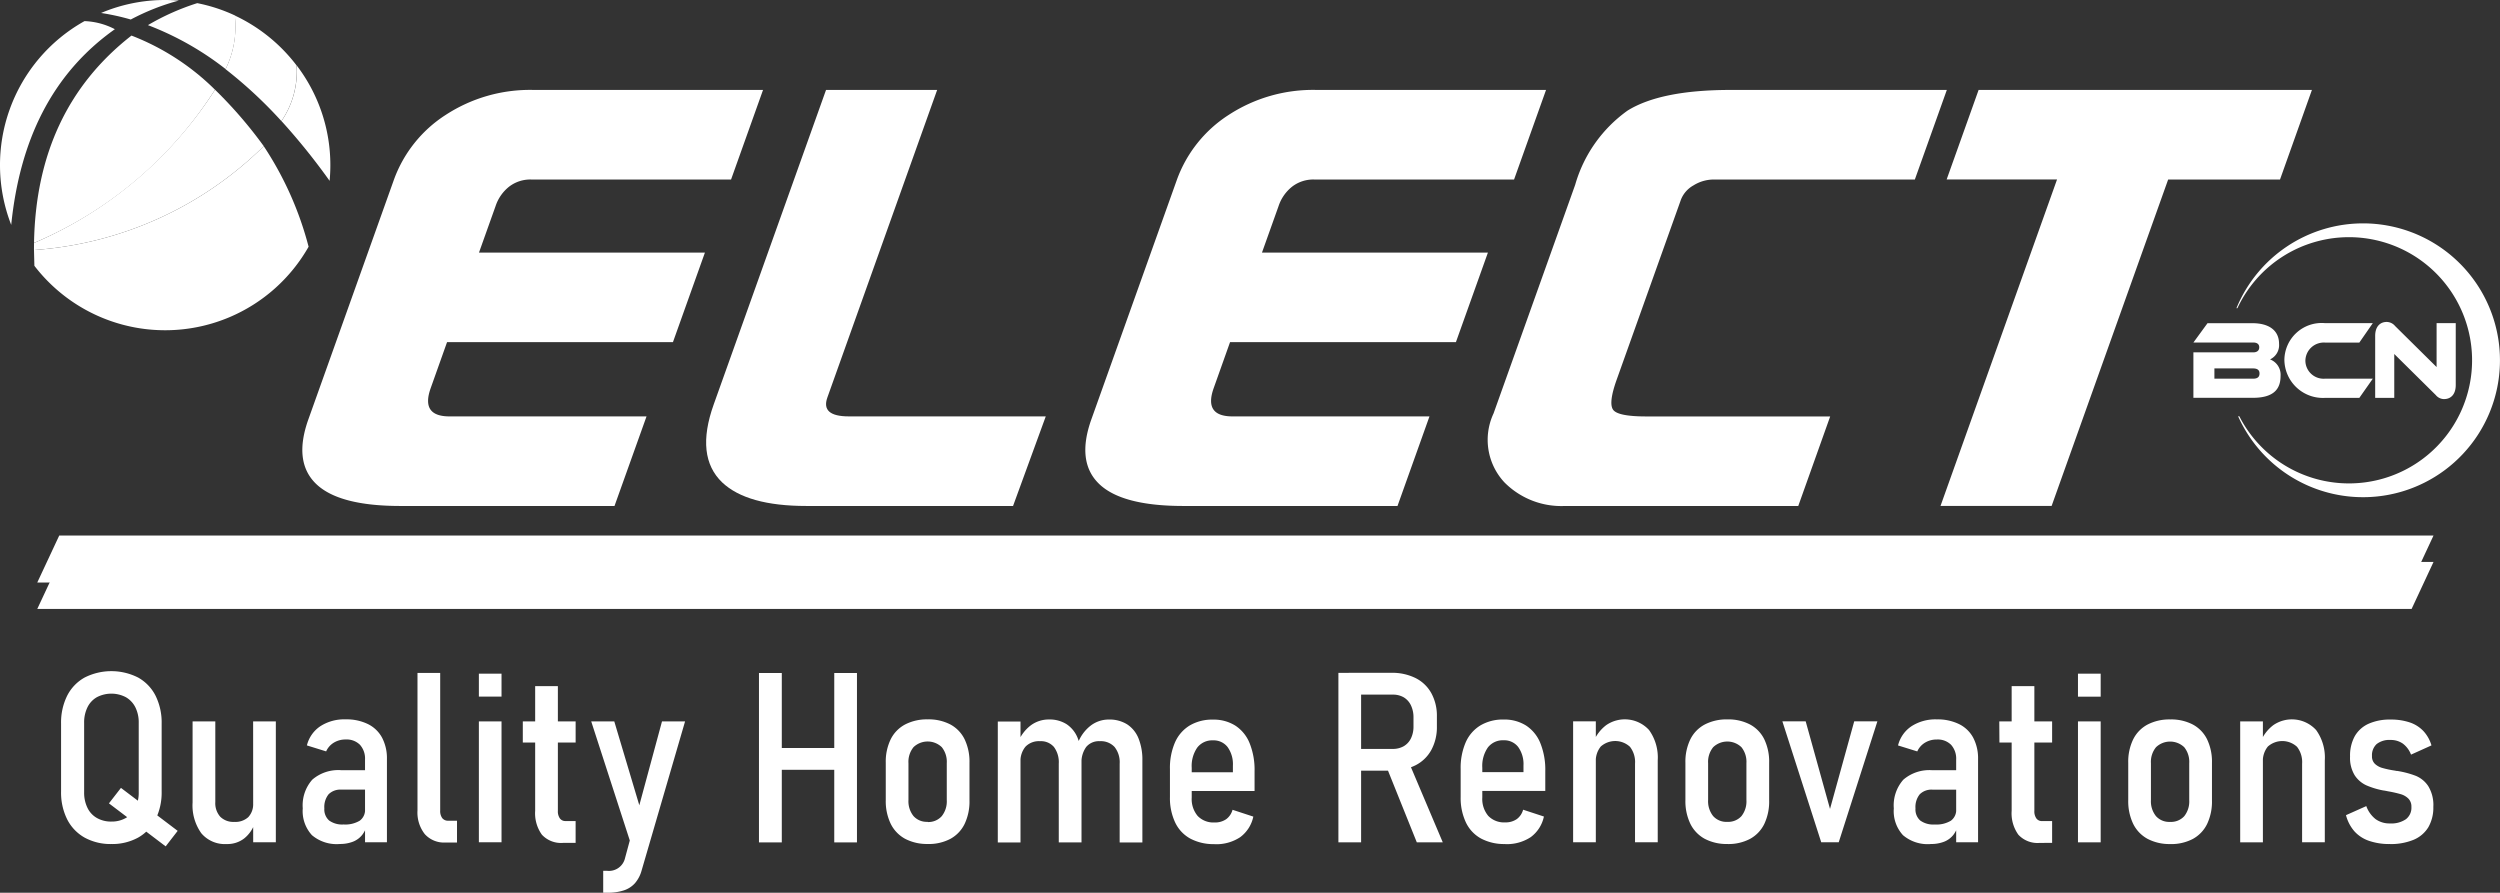 <svg id="Grupo_1368" data-name="Grupo 1368" xmlns="http://www.w3.org/2000/svg" xmlns:xlink="http://www.w3.org/1999/xlink" width="183.424" height="65.5" viewBox="0 0 183.424 65.5">
  <rect x="0" y="0" width="183.424" height="65.5" fill="#333333" stroke="none"/>
  <defs>
    <clipPath id="clip-path">
      <rect id="Rectángulo_1006" data-name="Rectángulo 1006" width="183.423" height="65.5" fill="#fff"/>
    </clipPath>
  </defs>
  <path id="Trazado_68615" data-name="Trazado 68615" d="M570.958,31.878h-8.207L554.2,55.83h-8.152l8.55-23.953h-8.1l2.346-6.572H573.3Z" transform="translate(-403.674 -18.708)" fill="#fff"/>
  <g id="Grupo_1366" data-name="Grupo 1366">
    <g id="Grupo_1365" data-name="Grupo 1365" clip-path="url(#clip-path)">
      <path id="Trazado_68616" data-name="Trazado 68616" d="M441.489,55.83h-17.12a5.876,5.876,0,0,1-4.437-1.729,4.574,4.574,0,0,1-.8-5.059l5.989-16.775a10.089,10.089,0,0,1,3.847-5.448q2.442-1.513,7.551-1.513h15.87l-2.346,6.572H435.311a2.818,2.818,0,0,0-1.513.433,2.059,2.059,0,0,0-.914,1.037l-4.723,13.23q-.6,1.686-.263,2.183t2.4.5h13.533Z" transform="translate(-309.551 -18.707)" fill="#fff"/>
      <path id="Trazado_68617" data-name="Trazado 68617" d="M328.314,55.83H312.607q-4.511,0-6.188-1.621t-.566-4.734L312.12,31.92a9.486,9.486,0,0,1,3.8-4.777,11.321,11.321,0,0,1,6.444-1.838h16.849l-2.346,6.572H322.19a2.544,2.544,0,0,0-1.6.519,3.034,3.034,0,0,0-1,1.427l-1.219,3.416h16.577L332.6,43.81H316.028l-1.2,3.373q-.741,2.076,1.379,2.075H330.66Z" transform="translate(-225.78 -18.707)" fill="#fff"/>
      <path id="Trazado_68618" data-name="Trazado 68618" d="M223.621,49.258l-2.4,6.572H206.056q-4.348,0-6.176-1.729-1.984-1.9-.626-5.707L207.5,25.305h8.153l-8.056,22.569q-.494,1.383,1.571,1.383Z" transform="translate(-146.894 -18.707)" fill="#fff"/>
      <path id="Trazado_68619" data-name="Trazado 68619" d="M107.981,55.83H92.274q-4.511,0-6.188-1.621t-.566-4.734L91.787,31.92a9.486,9.486,0,0,1,3.8-4.777,11.322,11.322,0,0,1,6.444-1.838h16.848l-2.346,6.572H101.857a2.544,2.544,0,0,0-1.6.519,3.032,3.032,0,0,0-1,1.427l-1.219,3.416h16.577l-2.346,6.571H95.695l-1.2,3.373q-.741,2.076,1.379,2.075h14.457Z" transform="translate(-62.895 -18.707)" fill="#fff"/>
      <path id="Trazado_68620" data-name="Trazado 68620" d="M9.561,36.49l-.005.52a26.644,26.644,0,0,0,16.861-7.619,32.06,32.06,0,0,0-3.577-4.143A29.6,29.6,0,0,1,9.561,36.49" transform="translate(-7.064 -18.666)" fill="#fff" fill-rule="evenodd"/>
      <path id="Trazado_68621" data-name="Trazado 68621" d="M9.561,48.762l.029,1.158a12.1,12.1,0,0,0,20.119-1.4,24.523,24.523,0,0,0-3.292-7.378A26.642,26.642,0,0,1,9.561,48.762m0-.088v0Z" transform="translate(-7.067 -30.418)" fill="#fff" fill-rule="evenodd"/>
      <path id="Trazado_68622" data-name="Trazado 68622" d="M9.577,25.221l.059-.022A29.2,29.2,0,0,0,22.855,13.985h0a17.816,17.816,0,0,0-6.129-3.973Q9.747,15.46,9.577,25.221" transform="translate(-7.08 -7.402)" fill="#fff" fill-rule="evenodd"/>
      <path id="Trazado_68623" data-name="Trazado 68623" d="M8.428,6.532C3.795,9.809,1.447,14.73.823,20.889A12.1,12.1,0,0,1,6.2,5.939a5.212,5.212,0,0,1,2.227.593" transform="translate(0 -4.39)" fill="#fff" fill-rule="evenodd"/>
      <path id="Trazado_68624" data-name="Trazado 68624" d="M80.3,18.384a6.43,6.43,0,0,1-1.112,4.088,47.47,47.47,0,0,1,3.532,4.388c.036-.38.055-.764.055-1.153A12.048,12.048,0,0,0,80.3,18.384" transform="translate(-58.537 -13.591)" fill="#fff" fill-rule="evenodd"/>
      <path id="Trazado_68625" data-name="Trazado 68625" d="M68.844,8.281l.076.106h0l-.076-.1m-.159-.214.109.145-.109-.145m-4.512-3.66c-.008.026-.017.053-.025.08a7.016,7.016,0,0,1-.686,3.84,32.6,32.6,0,0,1,4.222,3.946l-.123-.135a6.431,6.431,0,0,0,1.112-4.088,12.214,12.214,0,0,0-4.5-3.644" transform="translate(-46.915 -3.259)" fill="#fff" fill-rule="evenodd"/>
      <path id="Trazado_68626" data-name="Trazado 68626" d="M47.781,6.089,47.57,5.92l.211.168m.262.213-.205-.168.205.168m.057.047h0l0,0,0,0m.213-4.407.131.067h0l-.131-.067m-.262-.128.175.085-.175-.085M45.245.887A17.543,17.543,0,0,0,41.627,2.5a21.842,21.842,0,0,1,5.9,3.383l-.2-.159a7.014,7.014,0,0,0,.686-3.84l.025-.08A12.013,12.013,0,0,0,45.245.887" transform="translate(-30.773 -0.656)" fill="#fff" fill-rule="evenodd"/>
      <path id="Trazado_68627" data-name="Trazado 68627" d="M28.435.952a17.233,17.233,0,0,1,2.181.48A16.643,16.643,0,0,1,34.144.042C33.812.015,33.476,0,33.137,0a12.028,12.028,0,0,0-4.7.952" transform="translate(-21.021)" fill="#fff" fill-rule="evenodd"/>
      <path id="Trazado_68628" data-name="Trazado 68628" d="M12.1,158.136H186.3l-1.607,3.446H10.489Z" transform="translate(-7.754 -116.905)" fill="#fff" fill-rule="evenodd"/>
      <path id="Trazado_68629" data-name="Trazado 68629" d="M12.1,150.7H186.3l-1.607,3.446H10.489Z" transform="translate(-7.754 -111.408)" fill="#fff" fill-rule="evenodd"/>
      <path id="Trazado_68630" data-name="Trazado 68630" d="M188.052,201.546a4.529,4.529,0,0,1-1.542-.236,2.548,2.548,0,0,1-1.068-.7,2.907,2.907,0,0,1-.615-1.182l1.49-.665a2.13,2.13,0,0,0,.684.957,1.736,1.736,0,0,0,1.051.315,1.891,1.891,0,0,0,1.175-.312,1.062,1.062,0,0,0,.4-.9.823.823,0,0,0-.22-.607,1.314,1.314,0,0,0-.549-.324,8.648,8.648,0,0,0-.939-.213c-.035-.006-.072-.015-.11-.023s-.078-.015-.112-.02-.041-.009-.058-.012a.364.364,0,0,0-.061-.006,5.762,5.762,0,0,1-1.25-.376,2.03,2.03,0,0,1-.861-.738,2.44,2.44,0,0,1-.341-1.38,2.954,2.954,0,0,1,.341-1.482,2.211,2.211,0,0,1,1.008-.916,3.8,3.8,0,0,1,1.62-.312,4.266,4.266,0,0,1,1.412.21,2.448,2.448,0,0,1,1,.633,2.637,2.637,0,0,1,.592,1.053l-1.5.677a1.809,1.809,0,0,0-.6-.808,1.535,1.535,0,0,0-.91-.268,1.5,1.5,0,0,0-1.011.3,1.111,1.111,0,0,0-.343.881.745.745,0,0,0,.216.572,1.3,1.3,0,0,0,.543.3,6.784,6.784,0,0,0,.91.193.132.132,0,0,0,.046.009.082.082,0,0,1,.038.009.226.226,0,0,1,.04.006.251.251,0,0,0,.043,0,6.724,6.724,0,0,1,1.363.356,2.019,2.019,0,0,1,.927.758,2.655,2.655,0,0,1,.375,1.526,2.874,2.874,0,0,1-.367,1.493,2.3,2.3,0,0,1-1.083.922,4.393,4.393,0,0,1-1.747.312m-6.431-5.9a1.817,1.817,0,0,0-.373-1.234,1.594,1.594,0,0,0-2.14-.021,1.671,1.671,0,0,0-.364,1.161l-.179-1.488a2.918,2.918,0,0,1,.944-1.243,2.407,2.407,0,0,1,3.139.359,3.443,3.443,0,0,1,.638,2.226v6.009h-1.666Zm-4.543-3.1h1.666v8.871h-1.666Zm-5.143,7.374a1.315,1.315,0,0,0,1.037-.417,1.745,1.745,0,0,0,.367-1.187v-2.7a1.711,1.711,0,0,0-.367-1.175,1.5,1.5,0,0,0-2.07,0,1.7,1.7,0,0,0-.373,1.175v2.7a1.739,1.739,0,0,0,.37,1.181,1.3,1.3,0,0,0,1.037.423m.009,1.625a3.444,3.444,0,0,1-1.66-.379,2.521,2.521,0,0,1-1.057-1.1,3.835,3.835,0,0,1-.364-1.742v-2.742a3.755,3.755,0,0,1,.364-1.721,2.479,2.479,0,0,1,1.057-1.085,3.477,3.477,0,0,1,1.66-.373,3.434,3.434,0,0,1,1.658.373,2.471,2.471,0,0,1,1.046,1.085,3.793,3.793,0,0,1,.358,1.721v2.768a3.819,3.819,0,0,1-.358,1.727,2.493,2.493,0,0,1-1.046,1.094,3.4,3.4,0,0,1-1.658.376m-6.769-9h1.666v8.871h-1.666Zm0-3.5h1.666v1.683h-1.666Zm-5.773,3.5h3.876V194.1H159.4Zm2.963,8.915a1.915,1.915,0,0,1-1.562-.6,2.689,2.689,0,0,1-.494-1.756v-9.145h1.666v9.154a.893.893,0,0,0,.144.545.491.491,0,0,0,.422.2h.737v1.6Zm-8.005.084a2.8,2.8,0,0,1-2.024-.651,2.606,2.606,0,0,1-.673-1.966,2.838,2.838,0,0,1,.7-2.106,2.919,2.919,0,0,1,2.128-.694h1.811l.118,1.426H154.5a1.223,1.223,0,0,0-.947.341,1.487,1.487,0,0,0-.312,1.033,1.087,1.087,0,0,0,.349.89,1.63,1.63,0,0,0,1.063.292,2.061,2.061,0,0,0,1.184-.277.969.969,0,0,0,.39-.843l.176,1.033a2.084,2.084,0,0,1-.384.852,1.626,1.626,0,0,1-.682.5,2.629,2.629,0,0,1-.982.166m1.871-6.187a1.517,1.517,0,0,0-.373-1.091,1.382,1.382,0,0,0-1.048-.388,1.629,1.629,0,0,0-.86.228,1.426,1.426,0,0,0-.572.645l-1.412-.438a2.381,2.381,0,0,1,.991-1.412,3.239,3.239,0,0,1,1.854-.5,3.578,3.578,0,0,1,1.635.347,2.355,2.355,0,0,1,1.037,1,3.251,3.251,0,0,1,.355,1.575v6.094h-1.606Zm-7.48-2.812h1.7l-2.836,8.871h-1.285l-2.85-8.871h1.71l1.785,6.426Zm-9.313,7.374a1.315,1.315,0,0,0,1.037-.417,1.745,1.745,0,0,0,.367-1.187v-2.7a1.711,1.711,0,0,0-.367-1.175,1.5,1.5,0,0,0-2.07,0,1.7,1.7,0,0,0-.373,1.175v2.7a1.739,1.739,0,0,0,.37,1.181,1.3,1.3,0,0,0,1.037.423m.009,1.625a3.446,3.446,0,0,1-1.661-.379,2.521,2.521,0,0,1-1.057-1.1,3.832,3.832,0,0,1-.364-1.742v-2.742a3.751,3.751,0,0,1,.364-1.721,2.479,2.479,0,0,1,1.057-1.085,3.478,3.478,0,0,1,1.661-.373,3.433,3.433,0,0,1,1.658.373,2.468,2.468,0,0,1,1.046,1.085,3.792,3.792,0,0,1,.358,1.721v2.768a3.819,3.819,0,0,1-.358,1.727,2.49,2.49,0,0,1-1.046,1.094,3.4,3.4,0,0,1-1.658.376m-6.778-5.9a1.816,1.816,0,0,0-.373-1.234,1.594,1.594,0,0,0-2.14-.021,1.671,1.671,0,0,0-.364,1.161l-.179-1.488a2.913,2.913,0,0,1,.944-1.243,2.407,2.407,0,0,1,3.139.359,3.443,3.443,0,0,1,.638,2.226v6.009h-1.666Zm-4.543-3.1h1.666v8.871h-1.666Zm-4.984,9a3.617,3.617,0,0,1-1.765-.4,2.625,2.625,0,0,1-1.115-1.179,4.2,4.2,0,0,1-.387-1.881v-2.042a4.7,4.7,0,0,1,.373-1.966,2.734,2.734,0,0,1,1.08-1.237,3.226,3.226,0,0,1,1.7-.429,2.973,2.973,0,0,1,1.649.443,2.774,2.774,0,0,1,1.046,1.292,5.212,5.212,0,0,1,.361,2.042v1.461h-5.019v-1.377h3.419v-.478a2.152,2.152,0,0,0-.39-1.371,1.288,1.288,0,0,0-1.066-.49,1.383,1.383,0,0,0-1.155.525,2.368,2.368,0,0,0-.41,1.491v2.179a1.93,1.93,0,0,0,.436,1.351,1.6,1.6,0,0,0,1.239.478,1.428,1.428,0,0,0,.852-.239,1.267,1.267,0,0,0,.468-.691l1.525.5a2.516,2.516,0,0,1-.965,1.511,3.178,3.178,0,0,1-1.88.513m-8.747-5.77,1.617-.391,2.556,6.033h-1.906Zm-3.486-6.794h1.666v12.435h-1.666Zm.754,5.58h3.232a1.6,1.6,0,0,0,.809-.2,1.344,1.344,0,0,0,.529-.578,1.963,1.963,0,0,0,.185-.881v-.633a2.029,2.029,0,0,0-.185-.9,1.366,1.366,0,0,0-.529-.592,1.571,1.571,0,0,0-.809-.2h-3.232v-1.6h3.131a3.854,3.854,0,0,1,1.776.385,2.694,2.694,0,0,1,1.158,1.111,3.437,3.437,0,0,1,.407,1.709v.726a3.5,3.5,0,0,1-.407,1.727,2.718,2.718,0,0,1-1.161,1.126,3.8,3.8,0,0,1-1.773.394h-3.131Zm-9.847,6.984a3.617,3.617,0,0,1-1.765-.4,2.627,2.627,0,0,1-1.115-1.179,4.207,4.207,0,0,1-.387-1.881v-2.042a4.7,4.7,0,0,1,.373-1.966,2.734,2.734,0,0,1,1.08-1.237,3.226,3.226,0,0,1,1.7-.429,2.973,2.973,0,0,1,1.649.443,2.774,2.774,0,0,1,1.046,1.292,5.212,5.212,0,0,1,.361,2.042v1.461H99.741v-1.377h3.419v-.478a2.152,2.152,0,0,0-.39-1.371,1.288,1.288,0,0,0-1.066-.49,1.382,1.382,0,0,0-1.155.525,2.366,2.366,0,0,0-.41,1.491v2.179a1.928,1.928,0,0,0,.436,1.351,1.6,1.6,0,0,0,1.239.478,1.428,1.428,0,0,0,.852-.239,1.267,1.267,0,0,0,.468-.691l1.525.5a2.516,2.516,0,0,1-.965,1.511,3.177,3.177,0,0,1-1.88.513m-11.43-5.9a1.876,1.876,0,0,0-.355-1.234,1.257,1.257,0,0,0-1.022-.423,1.369,1.369,0,0,0-1.063.4,1.658,1.658,0,0,0-.367,1.161l-.179-1.488a2.913,2.913,0,0,1,.944-1.243,2.222,2.222,0,0,1,1.323-.423,2.319,2.319,0,0,1,1.3.35,2.2,2.2,0,0,1,.811,1.021,4.273,4.273,0,0,1,.277,1.628v6.018H90.385Zm-4.473-3.1h1.666v8.871H85.911Zm8.941,3.1a1.8,1.8,0,0,0-.375-1.234,1.369,1.369,0,0,0-1.08-.423,1.211,1.211,0,0,0-1,.423,1.915,1.915,0,0,0-.344,1.228l-.286-1.461a2.929,2.929,0,0,1,.944-1.321,2.18,2.18,0,0,1,1.357-.458,2.428,2.428,0,0,1,1.328.35,2.21,2.21,0,0,1,.837,1.027,4.175,4.175,0,0,1,.286,1.631v6.009H94.852Zm-14.084,4.274A1.315,1.315,0,0,0,81.8,199.5a1.745,1.745,0,0,0,.367-1.187v-2.7a1.711,1.711,0,0,0-.367-1.175,1.5,1.5,0,0,0-2.071,0,1.7,1.7,0,0,0-.373,1.175v2.7a1.739,1.739,0,0,0,.37,1.181,1.3,1.3,0,0,0,1.037.423m.009,1.625a3.444,3.444,0,0,1-1.66-.379,2.521,2.521,0,0,1-1.057-1.1,3.832,3.832,0,0,1-.364-1.742v-2.742a3.751,3.751,0,0,1,.364-1.721,2.479,2.479,0,0,1,1.057-1.085,3.476,3.476,0,0,1,1.66-.373,3.434,3.434,0,0,1,1.658.373,2.469,2.469,0,0,1,1.045,1.085,3.789,3.789,0,0,1,.358,1.721v2.768a3.816,3.816,0,0,1-.358,1.727,2.491,2.491,0,0,1-1.045,1.094,3.4,3.4,0,0,1-1.658.376M69.462,194.5h5.305v1.6H69.462Zm-1.074-5.5h1.675v12.427H68.388Zm5.524,0h1.666v12.427H73.912ZM56.08,192.547h1.692l2.293,7.683-.881,1.9Zm6.887,0-3.191,10.947a2.389,2.389,0,0,1-.491.931,1.871,1.871,0,0,1-.82.525,3.767,3.767,0,0,1-1.21.169H56.96v-1.607h.294a1.211,1.211,0,0,0,1.311-.948l2.709-10.017Zm-11.906,0h3.876V194.1H51.061Zm2.963,8.915a1.915,1.915,0,0,1-1.562-.6,2.689,2.689,0,0,1-.494-1.756v-9.145h1.666v9.154a.891.891,0,0,0,.144.545.491.491,0,0,0,.422.2h.736v1.6Zm-6.186-8.915H49.5v8.871H47.838Zm0-3.5H49.5v1.683H47.838ZM45,199.093a.876.876,0,0,0,.15.551.533.533,0,0,0,.442.192h.641v1.6h-.846a1.9,1.9,0,0,1-1.516-.616,2.557,2.557,0,0,1-.537-1.736V188.992H45Zm-7.387,2.453a2.8,2.8,0,0,1-2.024-.651,2.606,2.606,0,0,1-.673-1.966,2.839,2.839,0,0,1,.7-2.106,2.92,2.92,0,0,1,2.128-.694h1.811l.118,1.426H37.759a1.223,1.223,0,0,0-.947.341,1.487,1.487,0,0,0-.312,1.033,1.086,1.086,0,0,0,.35.89,1.63,1.63,0,0,0,1.062.292,2.061,2.061,0,0,0,1.184-.277.969.969,0,0,0,.39-.843l.176,1.033a2.08,2.08,0,0,1-.384.852,1.626,1.626,0,0,1-.682.5,2.629,2.629,0,0,1-.982.166m1.871-6.187a1.517,1.517,0,0,0-.373-1.091,1.382,1.382,0,0,0-1.048-.388,1.629,1.629,0,0,0-.86.228,1.425,1.425,0,0,0-.572.645l-1.412-.438a2.381,2.381,0,0,1,.991-1.412,3.24,3.24,0,0,1,1.854-.5,3.576,3.576,0,0,1,1.635.347,2.354,2.354,0,0,1,1.037,1,3.251,3.251,0,0,1,.355,1.575v6.094H39.486ZM28.5,198.46a1.5,1.5,0,0,0,.364,1.085,1.368,1.368,0,0,0,1.031.377,1.4,1.4,0,0,0,1.025-.35,1.376,1.376,0,0,0,.355-1.024l.118,1.476a2.417,2.417,0,0,1-.774,1.112,2.014,2.014,0,0,1-1.282.411,2.26,2.26,0,0,1-1.863-.791,3.51,3.51,0,0,1-.641-2.261v-5.948H28.5Zm2.775-5.913h1.666v8.871H31.279Zm-10.4,7.351a2.073,2.073,0,0,0,1.06-.263,1.739,1.739,0,0,0,.7-.747,2.488,2.488,0,0,0,.246-1.138v-5.093a2.476,2.476,0,0,0-.246-1.141,1.766,1.766,0,0,0-.7-.744,2.3,2.3,0,0,0-2.123,0,1.719,1.719,0,0,0-.693.744,2.51,2.51,0,0,0-.243,1.141v5.093a2.522,2.522,0,0,0,.243,1.138,1.694,1.694,0,0,0,.693.747,2.076,2.076,0,0,0,1.063.263m0,1.648a3.947,3.947,0,0,1-1.961-.47,3.19,3.19,0,0,1-1.282-1.339,4.414,4.414,0,0,1-.448-2.045v-4.982a4.417,4.417,0,0,1,.448-2.048,3.159,3.159,0,0,1,1.282-1.333,4.347,4.347,0,0,1,3.919,0,3.158,3.158,0,0,1,1.282,1.333,4.417,4.417,0,0,1,.448,2.048v4.982a4.414,4.414,0,0,1-.448,2.045,3.189,3.189,0,0,1-1.282,1.339,3.941,3.941,0,0,1-1.958.47m-.179-2.984.881-1.135,4.162,3.153-.881,1.138Z" transform="translate(-12.703 -139.62)" fill="#fff"/>
      <path id="Trazado_68631" data-name="Trazado 68631" d="M635.6,96.249c.446,0,.848-.3.848-1.032V90.678h-1.405V93.9l-3.049-3.015a.809.809,0,0,0-.617-.295c-.439,0-.84.295-.84,1.024v4.547h1.4v-3.22l3.048,3.015a.79.79,0,0,0,.617.295m-8.729-1.5a1.336,1.336,0,0,1-1.457-1.311,1.353,1.353,0,0,1,1.457-1.335h2.5l.989-1.426h-3.487a2.738,2.738,0,0,0-3,2.687,2.829,2.829,0,0,0,3,2.794h2.5l.989-1.409ZM621.574,94c.335,0,.476.131.476.369,0,.254-.141.385-.476.385h-2.833V94Zm1.234-.655a1.154,1.154,0,0,0,.677-1.147c0-1.008-.766-1.516-1.956-1.516h-3.294L617.2,92.1h4.4c.216,0,.431.082.431.352s-.208.369-.431.369h-4.4v3.335h4.372c1.569,0,2.023-.688,2.023-1.6a1.2,1.2,0,0,0-.781-1.221" transform="translate(-456.271 -66.969)" fill="#fff"/>
      <path id="Trazado_68632" data-name="Trazado 68632" d="M638.615,62.858a10.045,10.045,0,1,1-9.168,14.154h.088a9.033,9.033,0,1,0-.139-7.932h-.072a10.048,10.048,0,0,1,9.292-6.222" transform="translate(-465.237 -46.469)" fill="#fff" fill-rule="evenodd"/>
    </g>
  </g>
</svg>
